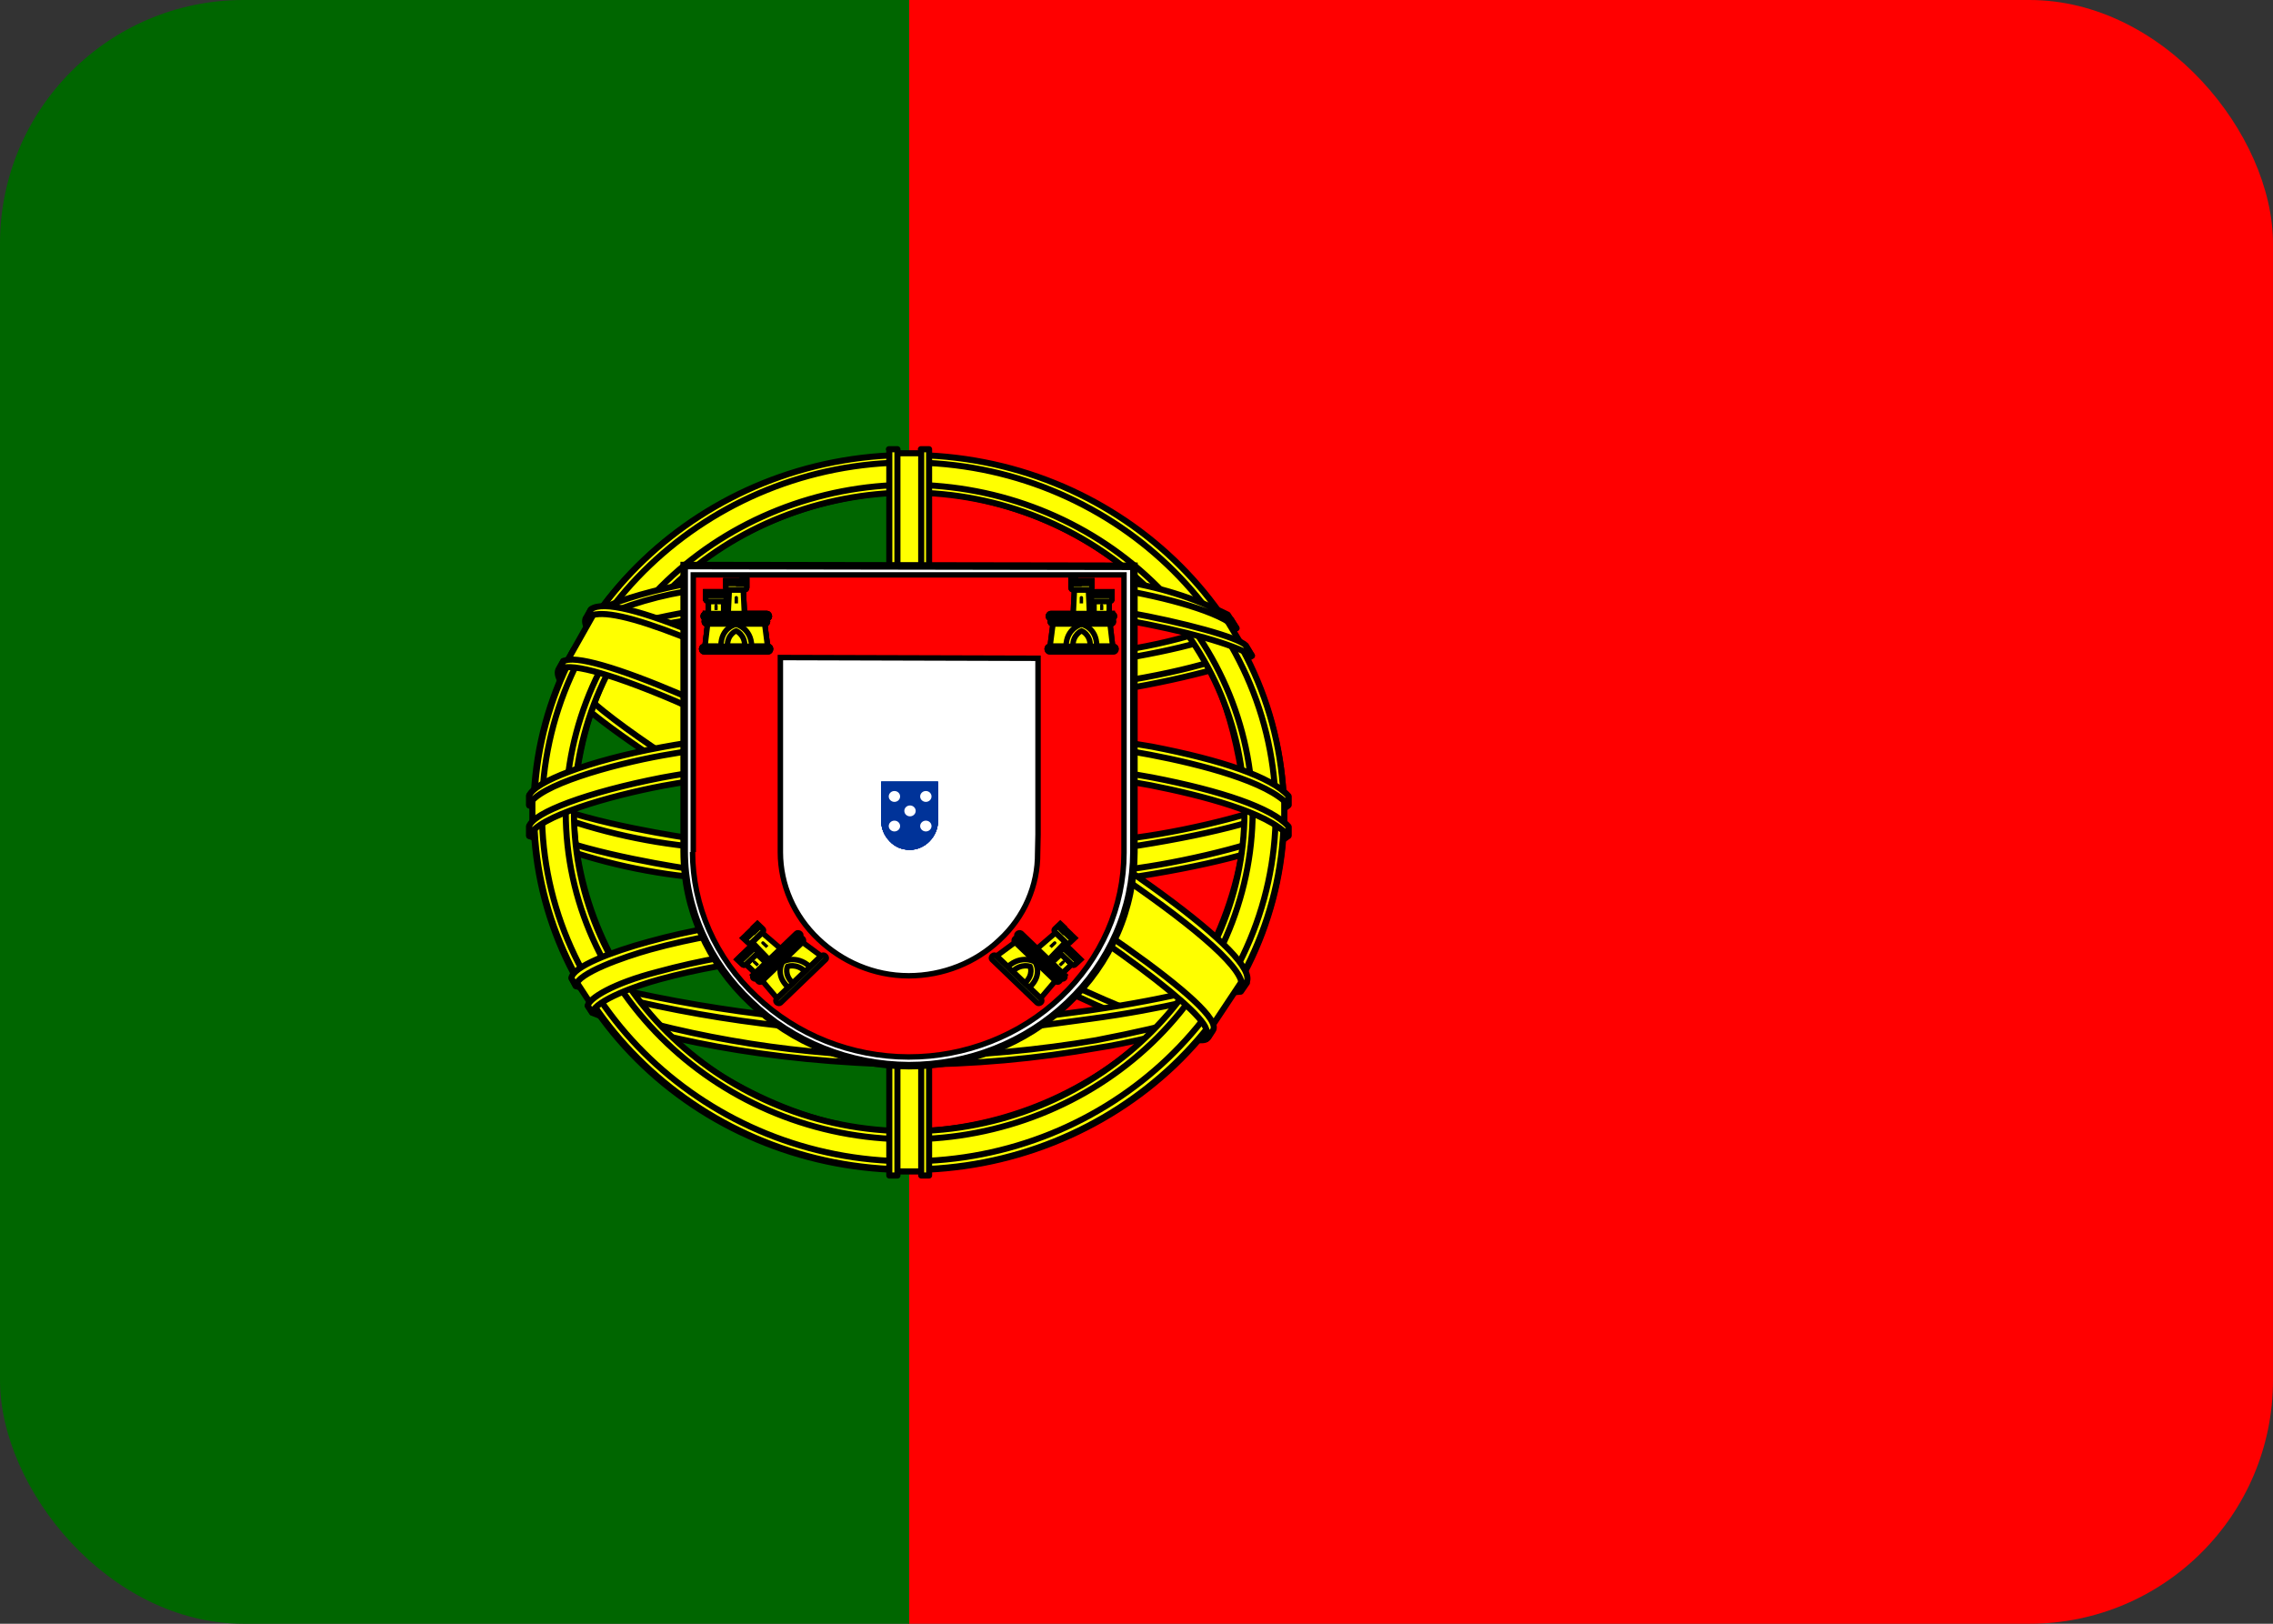 <svg width="28" height="20" viewBox="0 0 28 20" fill="none" xmlns="http://www.w3.org/2000/svg">
<rect x="0" y="0" width="28" height="20" fill="#333333" stroke="none"/>
<g clip-path="url(#clip0_22_875)">
<path d="M11.2 0H28V20H11.2V0Z" fill="#FF0000"/>
<path d="M0 0H11.2V20H0V0Z" fill="#006600"/>
<path fill-rule="evenodd" clip-rule="evenodd" d="M14.853 12.758C13.44 12.717 6.978 8.875 6.934 8.259L7.288 7.696C7.932 8.584 14.538 12.321 15.19 12.188L14.853 12.758Z" fill="#FFFF00" stroke="black" stroke-width="0.075" stroke-linecap="round" stroke-linejoin="round"/>
<path fill-rule="evenodd" clip-rule="evenodd" d="M7.214 7.617C7.087 7.942 8.903 9.009 11.082 10.275C13.265 11.538 15.146 12.317 15.281 12.209L15.347 12.092C15.321 12.133 15.26 12.146 15.159 12.117C14.568 11.954 13.033 11.284 11.13 10.184C9.222 9.084 7.568 8.071 7.31 7.642C7.29 7.602 7.281 7.557 7.284 7.513H7.275L7.223 7.604L7.214 7.617ZM14.883 12.775C14.861 12.817 14.813 12.817 14.73 12.809C14.205 12.754 12.604 12.013 10.71 10.934C8.505 9.675 6.685 8.534 6.886 8.234L6.938 8.142L6.947 8.146C6.772 8.654 10.539 10.704 10.762 10.838C12.941 12.121 14.778 12.875 14.94 12.679L14.883 12.775Z" fill="#FFFF00" stroke="black" stroke-width="0.075" stroke-linecap="round" stroke-linejoin="round"/>
<path fill-rule="evenodd" clip-rule="evenodd" d="M11.209 8.633C12.617 8.621 14.359 8.45 15.365 8.067L15.146 7.733C14.556 8.046 12.806 8.254 11.195 8.283C9.297 8.267 7.954 8.096 7.28 7.667L7.079 8.025C8.312 8.525 9.581 8.629 11.209 8.633Z" fill="#FFFF00" stroke="black" stroke-width="0.075" stroke-linecap="round" stroke-linejoin="round"/>
<path fill-rule="evenodd" clip-rule="evenodd" d="M15.422 8.075C15.387 8.129 14.731 8.342 13.768 8.5C12.92 8.623 12.063 8.683 11.204 8.679C10.382 8.682 9.561 8.632 8.746 8.529C7.735 8.379 7.214 8.171 7.018 8.096L7.066 8.004C7.621 8.213 8.146 8.338 8.759 8.429C9.568 8.533 10.384 8.585 11.2 8.584C12.054 8.584 12.906 8.525 13.751 8.404C14.735 8.25 15.273 8.054 15.352 7.967L15.422 8.079V8.075ZM15.229 7.738C15.124 7.821 14.591 8 13.654 8.142C12.846 8.253 12.03 8.309 11.213 8.309C10.251 8.309 9.459 8.242 8.859 8.159C7.906 8.042 7.398 7.825 7.214 7.767L7.271 7.675C7.416 7.746 7.901 7.934 8.868 8.063C9.645 8.162 10.429 8.209 11.213 8.204C12.024 8.205 12.834 8.149 13.637 8.038C14.578 7.913 15.085 7.688 15.164 7.629L15.229 7.738ZM6.576 10.25C7.442 10.696 9.371 10.917 11.196 10.934C12.858 10.938 15.019 10.692 15.829 10.284L15.807 9.838C15.553 10.213 13.234 10.575 11.178 10.563C9.122 10.546 7.21 10.246 6.571 9.854V10.25" fill="#FFFF00"/>
<path d="M6.576 10.25C7.442 10.696 9.371 10.917 11.196 10.934C12.858 10.938 15.019 10.692 15.829 10.284L15.807 9.838C15.553 10.213 13.234 10.575 11.178 10.563C9.122 10.546 7.21 10.246 6.571 9.854V10.25M15.422 8.075C15.387 8.129 14.731 8.342 13.768 8.5C12.92 8.623 12.063 8.683 11.204 8.679C10.382 8.682 9.561 8.632 8.746 8.529C7.735 8.379 7.214 8.171 7.018 8.096L7.066 8.004C7.621 8.213 8.146 8.338 8.759 8.429C9.568 8.533 10.384 8.585 11.2 8.584C12.054 8.584 12.906 8.525 13.751 8.404C14.735 8.25 15.273 8.054 15.352 7.967L15.422 8.079V8.075ZM15.229 7.738C15.124 7.821 14.591 8 13.654 8.142C12.846 8.253 12.03 8.309 11.213 8.309C10.251 8.309 9.459 8.242 8.859 8.159C7.906 8.042 7.398 7.825 7.214 7.767L7.271 7.675C7.416 7.746 7.901 7.934 8.868 8.063C9.645 8.162 10.429 8.209 11.213 8.204C12.024 8.205 12.834 8.149 13.637 8.038C14.578 7.913 15.085 7.688 15.164 7.629L15.229 7.738Z" stroke="black" stroke-width="0.075" stroke-linecap="round" stroke-linejoin="round"/>
<path fill-rule="evenodd" clip-rule="evenodd" d="M15.872 10.188V10.292C15.75 10.433 14.989 10.642 14.035 10.792C13.087 10.921 12.131 10.983 11.174 10.975C10.266 10.982 9.359 10.922 8.461 10.796C7.791 10.722 7.136 10.554 6.519 10.296V10.175C6.943 10.442 8.089 10.642 8.474 10.7C9.165 10.8 10.054 10.875 11.174 10.875C12.35 10.875 13.291 10.796 14.017 10.692C14.704 10.596 15.68 10.35 15.872 10.188ZM15.872 9.813V9.917C15.75 10.054 14.989 10.263 14.035 10.413C13.087 10.544 12.131 10.606 11.174 10.6C10.266 10.605 9.359 10.545 8.461 10.421C7.791 10.347 7.136 10.179 6.519 9.921V9.796C6.943 10.067 8.094 10.263 8.474 10.321C9.368 10.446 10.27 10.505 11.174 10.5C12.35 10.5 13.295 10.417 14.017 10.313C14.704 10.221 15.68 9.975 15.872 9.813ZM11.191 12.679C9.196 12.671 7.485 12.163 7.122 12.079L7.385 12.471C8.612 12.885 9.907 13.087 11.209 13.067C12.727 13.025 14.052 12.913 14.984 12.479L15.255 12.071C14.621 12.358 12.455 12.679 11.187 12.679" fill="#FFFF00"/>
<path d="M11.191 12.679C9.196 12.671 7.485 12.163 7.122 12.079L7.385 12.471C8.612 12.885 9.907 13.087 11.209 13.067C12.727 13.025 14.052 12.913 14.984 12.479L15.255 12.071C14.621 12.358 12.455 12.679 11.187 12.679M15.872 10.188V10.292C15.75 10.433 14.989 10.642 14.035 10.792C13.087 10.921 12.131 10.983 11.174 10.975C10.266 10.982 9.359 10.922 8.461 10.796C7.791 10.722 7.136 10.554 6.519 10.296V10.175C6.943 10.442 8.089 10.642 8.474 10.7C9.165 10.8 10.054 10.875 11.174 10.875C12.35 10.875 13.291 10.796 14.017 10.692C14.704 10.596 15.68 10.35 15.872 10.188ZM15.872 9.813V9.917C15.75 10.054 14.989 10.263 14.035 10.413C13.087 10.544 12.131 10.606 11.174 10.6C10.266 10.605 9.359 10.545 8.461 10.421C7.791 10.347 7.136 10.179 6.519 9.921V9.796C6.943 10.067 8.094 10.263 8.474 10.321C9.368 10.446 10.27 10.505 11.174 10.5C12.35 10.5 13.295 10.417 14.017 10.313C14.704 10.221 15.68 9.975 15.872 9.813Z" stroke="black" stroke-width="0.075" stroke-linecap="round" stroke-linejoin="round"/>
<path fill-rule="evenodd" clip-rule="evenodd" d="M15.089 12.388C15.049 12.444 15.008 12.499 14.967 12.554C14.529 12.704 13.829 12.863 13.54 12.904C12.765 13.042 11.979 13.112 11.191 13.113C9.423 13.088 7.975 12.758 7.297 12.475L7.24 12.388L7.249 12.371L7.341 12.409C8.586 12.801 9.888 13.005 11.2 13.013C12.022 13.013 12.84 12.925 13.501 12.813C14.516 12.617 14.927 12.471 15.054 12.404L15.085 12.388H15.089ZM15.321 12.021C15.292 12.07 15.263 12.118 15.233 12.167C14.997 12.25 14.358 12.425 13.427 12.55C12.814 12.629 12.434 12.709 11.213 12.729C9.817 12.716 8.431 12.52 7.092 12.146L7.043 12.042C8.404 12.4 9.806 12.596 11.217 12.625C12.333 12.604 12.81 12.525 13.418 12.446C14.503 12.288 15.05 12.113 15.212 12.067C15.212 12.064 15.212 12.061 15.212 12.059L15.325 12.017L15.321 12.021Z" fill="#FFFF00" stroke="black" stroke-width="0.075" stroke-linecap="round" stroke-linejoin="round"/>
<path fill-rule="evenodd" clip-rule="evenodd" d="M15.348 9.9C15.352 11.15 14.678 12.275 14.14 12.767C13.345 13.505 12.284 13.925 11.174 13.942C9.848 13.963 8.601 13.142 8.264 12.779C7.511 12.018 7.082 11.017 7.061 9.971C7.14 8.604 7.704 7.654 8.518 7C9.309 6.38 10.303 6.045 11.327 6.054C11.925 6.082 12.51 6.228 13.044 6.483C13.579 6.739 14.052 7.098 14.433 7.537C14.98 8.171 15.221 8.858 15.348 9.9ZM11.182 5.625C12.406 5.625 13.581 6.086 14.449 6.907C15.318 7.728 15.811 8.843 15.82 10.008C15.82 10.587 15.7 11.159 15.468 11.694C15.236 12.228 14.895 12.714 14.466 13.123C14.036 13.531 13.526 13.856 12.965 14.077C12.404 14.299 11.803 14.412 11.196 14.412C10.588 14.412 9.987 14.299 9.426 14.077C8.865 13.856 8.355 13.531 7.926 13.123C7.496 12.714 7.156 12.228 6.923 11.694C6.691 11.159 6.571 10.587 6.571 10.008C6.567 7.592 8.641 5.625 11.182 5.625Z" fill="#FFFF00" stroke="black" stroke-width="0.075" stroke-linecap="round" stroke-linejoin="round"/>
<path fill-rule="evenodd" clip-rule="evenodd" d="M11.195 5.604C13.742 5.604 15.815 7.579 15.815 10.004C15.815 12.429 13.742 14.404 11.2 14.404C8.658 14.404 6.58 12.429 6.58 10.004C6.58 7.579 8.653 5.604 11.2 5.604H11.195ZM6.676 10C6.676 12.367 8.719 14.304 11.195 14.304C13.671 14.304 15.715 12.367 15.715 10C15.715 7.633 13.671 5.696 11.195 5.696C8.719 5.696 6.676 7.633 6.676 10Z" fill="#FFFF00" stroke="black" stroke-width="0.075" stroke-linecap="round" stroke-linejoin="round"/>
<path fill-rule="evenodd" clip-rule="evenodd" d="M11.2 5.971C12.321 5.974 13.395 6.4 14.188 7.155C14.98 7.91 15.427 8.933 15.431 10C15.427 11.068 14.98 12.091 14.188 12.847C13.395 13.603 12.321 14.029 11.2 14.033C8.881 14.033 6.969 12.217 6.969 10C6.974 8.933 7.421 7.911 8.213 7.156C9.006 6.401 10.079 5.975 11.2 5.971ZM7.07 10C7.07 12.167 8.934 13.933 11.2 13.933C13.466 13.933 15.33 12.163 15.33 10C15.33 7.833 13.466 6.067 11.2 6.067C10.106 6.071 9.058 6.487 8.285 7.224C7.511 7.96 7.074 8.958 7.07 10Z" fill="#FFFF00" stroke="black" stroke-width="0.075" stroke-linecap="round" stroke-linejoin="round"/>
<path fill-rule="evenodd" clip-rule="evenodd" d="M11.388 5.583H10.99V14.429H11.383L11.388 5.583Z" fill="#FFFF00" stroke="black" stroke-width="0.075" stroke-linecap="round" stroke-linejoin="round"/>
<path fill-rule="evenodd" clip-rule="evenodd" d="M11.344 5.533H11.445V14.479H11.348V5.533H11.344ZM10.95 5.533H11.055V14.479H10.955V5.533H10.95Z" fill="#FFFF00" stroke="black" stroke-width="0.075" stroke-linecap="round" stroke-linejoin="round"/>
<path fill-rule="evenodd" clip-rule="evenodd" d="M15.82 10.175V9.85L15.54 9.6L13.952 9.2L11.668 8.979L8.912 9.113L6.952 9.554L6.558 9.833V10.163L7.56 9.733L9.94 9.379H12.228L13.908 9.554L15.072 9.821L15.82 10.175Z" fill="#FFFF00" stroke="black" stroke-width="0.075" stroke-linecap="round" stroke-linejoin="round"/>
<path fill-rule="evenodd" clip-rule="evenodd" d="M11.2 9.325C12.289 9.325 13.344 9.421 14.188 9.575C15.054 9.742 15.662 9.95 15.872 10.179V10.296C15.619 10.004 14.8 9.796 14.166 9.671C13.335 9.521 12.285 9.421 11.195 9.421C10.054 9.421 8.986 9.529 8.164 9.679C7.507 9.804 6.628 10.054 6.519 10.296V10.175C6.575 10.008 7.232 9.758 8.15 9.579C8.977 9.425 10.045 9.325 11.195 9.325H11.2ZM11.2 8.946C12.202 8.944 13.202 9.028 14.188 9.196C15.054 9.363 15.662 9.571 15.872 9.804V9.917C15.619 9.629 14.8 9.417 14.166 9.296C13.335 9.142 12.285 9.046 11.195 9.046C10.18 9.043 9.167 9.129 8.168 9.304C7.534 9.417 6.619 9.675 6.519 9.917V9.8C6.58 9.633 7.245 9.371 8.15 9.204C8.982 9.05 10.045 8.946 11.2 8.946ZM11.174 7.021C12.893 7.013 14.394 7.25 15.08 7.583L15.33 8C14.735 7.692 13.116 7.375 11.178 7.417C9.599 7.429 7.91 7.583 7.065 8.017L7.363 7.542C8.059 7.196 9.695 7.021 11.174 7.021Z" fill="#FFFF00" stroke="black" stroke-width="0.075" stroke-linecap="round" stroke-linejoin="round"/>
<path fill-rule="evenodd" clip-rule="evenodd" d="M11.2 7.363C12.097 7.348 12.995 7.408 13.882 7.542C14.582 7.667 15.251 7.85 15.347 7.95L15.421 8.075C15.19 7.934 14.608 7.771 13.864 7.638C13.12 7.504 12.171 7.459 11.195 7.463C10.088 7.459 9.227 7.513 8.492 7.638C7.985 7.705 7.493 7.85 7.035 8.067L7.109 7.938C7.372 7.813 7.778 7.659 8.47 7.538C9.235 7.404 10.106 7.367 11.2 7.363ZM11.2 6.988C12.136 6.979 13.063 7.029 13.785 7.154C14.253 7.221 14.706 7.361 15.124 7.571L15.233 7.738C15.05 7.542 14.358 7.354 13.742 7.254C13.024 7.134 12.136 7.088 11.2 7.079C10.328 7.072 9.457 7.133 8.597 7.263C8.146 7.322 7.709 7.45 7.302 7.642L7.398 7.504C7.652 7.379 8.063 7.263 8.579 7.167C9.446 7.036 10.322 6.974 11.2 6.984V6.988ZM13.492 11.834C12.734 11.709 11.965 11.653 11.195 11.667C8.33 11.7 7.407 12.229 7.293 12.388L7.074 12.054C7.809 11.554 9.367 11.271 11.213 11.296C12.171 11.313 12.998 11.375 13.689 11.504L13.492 11.838" fill="#FFFF00"/>
<path d="M13.492 11.834C12.734 11.709 11.965 11.653 11.195 11.667C8.33 11.7 7.407 12.229 7.293 12.388L7.074 12.054C7.809 11.554 9.367 11.271 11.213 11.296C12.171 11.313 12.998 11.375 13.689 11.504L13.492 11.838M11.2 7.363C12.097 7.348 12.995 7.408 13.882 7.542C14.582 7.667 15.251 7.85 15.347 7.95L15.421 8.075C15.19 7.934 14.608 7.771 13.864 7.638C13.12 7.504 12.171 7.459 11.195 7.463C10.088 7.459 9.227 7.513 8.492 7.638C7.985 7.705 7.493 7.85 7.035 8.067L7.109 7.938C7.372 7.813 7.778 7.659 8.47 7.538C9.235 7.404 10.106 7.367 11.2 7.363ZM11.2 6.988C12.136 6.979 13.063 7.029 13.785 7.154C14.253 7.221 14.706 7.361 15.124 7.571L15.233 7.738C15.05 7.542 14.358 7.354 13.742 7.254C13.024 7.134 12.136 7.088 11.2 7.079C10.328 7.072 9.457 7.133 8.597 7.263C8.146 7.322 7.709 7.45 7.302 7.642L7.398 7.504C7.652 7.379 8.063 7.263 8.579 7.167C9.446 7.036 10.322 6.974 11.2 6.984V6.988Z" stroke="black" stroke-width="0.075" stroke-linecap="round" stroke-linejoin="round"/>
<path fill-rule="evenodd" clip-rule="evenodd" d="M11.182 11.621C11.978 11.633 12.757 11.663 13.514 11.796L13.462 11.888C12.762 11.763 12.009 11.721 11.187 11.721C10.123 11.713 9.056 11.808 8.124 12.063C7.831 12.142 7.345 12.321 7.293 12.471L7.24 12.388C7.258 12.296 7.547 12.113 8.098 11.971C9.165 11.679 10.163 11.625 11.182 11.621ZM11.217 11.238C12.058 11.237 12.896 11.306 13.724 11.446L13.667 11.542C12.859 11.4 12.039 11.332 11.217 11.338C10.158 11.338 9.034 11.413 8.01 11.696C7.682 11.788 7.109 11.988 7.092 12.142L7.039 12.05C7.048 11.908 7.542 11.721 7.988 11.6C9.017 11.313 10.145 11.242 11.217 11.238Z" fill="#FFFF00" stroke="black" stroke-width="0.075" stroke-linecap="round" stroke-linejoin="round"/>
<path fill-rule="evenodd" clip-rule="evenodd" d="M15.286 12.104L14.945 12.617L13.952 11.779L11.388 10.133L8.492 8.621L6.991 8.134L7.311 7.567L7.42 7.513L8.352 7.734L11.432 9.246L13.208 10.313L14.7 11.334L15.308 12L15.286 12.104Z" fill="#FFFF00" stroke="black" stroke-width="0.075" stroke-linecap="round" stroke-linejoin="round"/>
<path fill-rule="evenodd" clip-rule="evenodd" d="M6.939 8.146C7.201 7.979 9.135 8.796 11.165 9.963C13.182 11.129 15.116 12.446 14.941 12.692L14.884 12.779L14.857 12.8C14.862 12.796 14.893 12.759 14.857 12.671C14.77 12.4 13.396 11.359 11.126 10.05C8.907 8.796 7.061 8.038 6.882 8.254L6.939 8.146ZM15.356 12.1C15.523 11.784 13.729 10.496 11.502 9.242C9.227 8.013 7.582 7.288 7.28 7.504L7.219 7.625C7.219 7.629 7.219 7.617 7.236 7.604C7.289 7.563 7.381 7.563 7.42 7.563C7.936 7.571 9.411 8.217 11.48 9.346C12.39 9.846 15.312 11.638 15.299 12.138C15.299 12.179 15.304 12.188 15.286 12.213L15.361 12.104L15.356 12.1Z" fill="#FFFF00" stroke="black" stroke-width="0.075" stroke-linecap="round" stroke-linejoin="round"/>
<path d="M8.428 10.49C8.429 10.835 8.501 11.177 8.642 11.495C8.782 11.813 8.987 12.101 9.245 12.344C9.5 12.59 9.803 12.786 10.138 12.92C10.473 13.055 10.832 13.124 11.196 13.126C11.931 13.126 12.636 12.848 13.156 12.352C13.413 12.109 13.617 11.82 13.756 11.501C13.896 11.182 13.967 10.84 13.968 10.495V6.975L8.428 6.966V10.49Z" fill="white" stroke="black" stroke-width="0.093"/>
<path d="M8.531 10.495C8.532 10.826 8.602 11.153 8.736 11.458C8.871 11.763 9.067 12.04 9.315 12.272C9.812 12.748 10.486 13.017 11.191 13.019C11.894 13.02 12.569 12.754 13.067 12.281C13.313 12.049 13.509 11.772 13.643 11.467C13.777 11.162 13.846 10.834 13.846 10.504V7.081H8.54V10.495M12.787 8.108V10.281L12.782 10.508C12.784 10.707 12.743 10.903 12.663 11.087C12.583 11.27 12.465 11.436 12.315 11.575C12.019 11.858 11.616 12.018 11.195 12.019C10.757 12.019 10.369 11.841 10.08 11.566C9.782 11.283 9.614 10.899 9.613 10.499V8.099L12.787 8.108Z" fill="#FF0000"/>
<path d="M8.531 10.495C8.532 10.826 8.602 11.153 8.736 11.458C8.871 11.763 9.067 12.04 9.315 12.272C9.812 12.748 10.486 13.017 11.191 13.019C11.894 13.02 12.569 12.754 13.067 12.281C13.313 12.049 13.509 11.772 13.643 11.467C13.777 11.162 13.846 10.834 13.846 10.504V7.081H8.54V10.495M12.787 8.108V10.281L12.782 10.508C12.784 10.707 12.743 10.903 12.663 11.087C12.583 11.27 12.465 11.436 12.315 11.575C12.019 11.858 11.616 12.018 11.195 12.019C10.757 12.019 10.369 11.841 10.08 11.566C9.782 11.283 9.614 10.899 9.613 10.499V8.099L12.787 8.108Z" stroke="black" stroke-width="0.067"/>
<path d="M8.876 7.975C8.881 7.73 9.063 7.672 9.063 7.672C9.068 7.672 9.264 7.735 9.264 7.979H8.876" fill="#FFFF00"/>
<path d="M8.718 7.677L8.685 7.957H8.881C8.881 7.726 9.068 7.69 9.068 7.69C9.072 7.69 9.254 7.739 9.259 7.957H9.455L9.418 7.672H8.718V7.677ZM8.671 7.961H9.464C9.478 7.961 9.492 7.975 9.492 7.992C9.492 8.015 9.478 8.028 9.464 8.028H8.671C8.657 8.028 8.643 8.015 8.643 7.992C8.643 7.975 8.657 7.961 8.676 7.961H8.671Z" fill="#FFFF00" stroke="black" stroke-width="0.067"/>
<path d="M8.96 7.957C8.96 7.81 9.068 7.77 9.068 7.77C9.068 7.77 9.175 7.815 9.175 7.957H8.96ZM8.69 7.557H9.45C9.464 7.557 9.478 7.575 9.478 7.592C9.478 7.606 9.464 7.619 9.45 7.619H8.69C8.676 7.619 8.662 7.606 8.662 7.588C8.662 7.575 8.676 7.561 8.69 7.561V7.557ZM8.708 7.624H9.427C9.441 7.624 9.455 7.637 9.455 7.655C9.455 7.672 9.441 7.686 9.427 7.686H8.704C8.685 7.686 8.676 7.672 8.676 7.655C8.676 7.637 8.685 7.624 8.704 7.624H8.708ZM8.942 7.152H8.998V7.188H9.04V7.152H9.1V7.192H9.142V7.148H9.198V7.237C9.198 7.255 9.189 7.263 9.175 7.263H8.97C8.956 7.263 8.942 7.255 8.942 7.241V7.152ZM9.156 7.272L9.17 7.557H8.97L8.984 7.268H9.156" fill="#FFFF00"/>
<path d="M9.156 7.272L9.17 7.557H8.97L8.984 7.268H9.156M8.96 7.957C8.96 7.81 9.068 7.77 9.068 7.77C9.068 7.77 9.175 7.815 9.175 7.957H8.96ZM8.69 7.557H9.45C9.464 7.557 9.478 7.575 9.478 7.592C9.478 7.606 9.464 7.619 9.45 7.619H8.69C8.676 7.619 8.662 7.606 8.662 7.588C8.662 7.575 8.676 7.561 8.69 7.561V7.557ZM8.708 7.624H9.427C9.441 7.624 9.455 7.637 9.455 7.655C9.455 7.672 9.441 7.686 9.427 7.686H8.704C8.685 7.686 8.676 7.672 8.676 7.655C8.676 7.637 8.685 7.624 8.704 7.624H8.708ZM8.942 7.152H8.998V7.188H9.04V7.152H9.1V7.192H9.142V7.148H9.198V7.237C9.198 7.255 9.189 7.263 9.175 7.263H8.97C8.956 7.263 8.942 7.255 8.942 7.241V7.152Z" stroke="black" stroke-width="0.067"/>
<path d="M8.914 7.406V7.557H8.727V7.406H8.914Z" fill="#FFFF00" stroke="black" stroke-width="0.067"/>
<path d="M8.914 7.406V7.557H8.727V7.406H8.914Z" fill="#FFFF00" stroke="black" stroke-width="0.067"/>
<path d="M8.694 7.29H8.75V7.335H8.792V7.29H8.848V7.335H8.89V7.29H8.946V7.379C8.946 7.397 8.937 7.406 8.923 7.406H8.722C8.715 7.406 8.708 7.403 8.703 7.398C8.697 7.393 8.694 7.386 8.694 7.379V7.29Z" fill="#FFFF00" stroke="black" stroke-width="0.067"/>
<path d="M8.694 7.29H8.75V7.335H8.792V7.29H8.848V7.335H8.89V7.29H8.946V7.379C8.946 7.397 8.937 7.406 8.923 7.406H8.722C8.715 7.406 8.708 7.403 8.703 7.398C8.697 7.393 8.694 7.386 8.694 7.379V7.29Z" fill="#FFFF00" stroke="black" stroke-width="0.067"/>
<path d="M9.049 7.361C9.049 7.335 9.091 7.335 9.091 7.361V7.432H9.049V7.361Z" fill="black"/>
<path d="M8.802 7.459C8.802 7.432 8.839 7.432 8.839 7.459V7.512H8.802V7.459Z" fill="black"/>
<path d="M8.802 7.459C8.802 7.432 8.839 7.432 8.839 7.459V7.512H8.802V7.459Z" fill="black"/>
<path d="M8.876 7.975C8.881 7.73 9.063 7.672 9.063 7.672C9.068 7.672 9.264 7.735 9.264 7.979H8.876" fill="#FFFF00"/>
<path d="M8.718 7.677L8.685 7.957H8.881C8.881 7.726 9.068 7.69 9.068 7.69C9.072 7.69 9.254 7.739 9.259 7.957H9.455L9.418 7.672H8.718V7.677ZM8.671 7.961H9.464C9.478 7.961 9.492 7.975 9.492 7.992C9.492 8.015 9.478 8.028 9.464 8.028H8.671C8.657 8.028 8.643 8.015 8.643 7.992C8.643 7.975 8.657 7.961 8.676 7.961H8.671Z" fill="#FFFF00" stroke="black" stroke-width="0.067"/>
<path d="M8.96 7.957C8.96 7.81 9.068 7.77 9.068 7.77C9.068 7.77 9.175 7.815 9.175 7.957H8.96ZM8.69 7.557H9.45C9.464 7.557 9.478 7.575 9.478 7.592C9.478 7.606 9.464 7.619 9.45 7.619H8.69C8.676 7.619 8.662 7.606 8.662 7.588C8.662 7.575 8.676 7.561 8.69 7.561V7.557ZM8.708 7.624H9.427C9.441 7.624 9.455 7.637 9.455 7.655C9.455 7.672 9.441 7.686 9.427 7.686H8.704C8.685 7.686 8.676 7.672 8.676 7.655C8.676 7.637 8.685 7.624 8.704 7.624H8.708ZM8.942 7.152H8.998V7.188H9.04V7.152H9.1V7.192H9.142V7.148H9.198V7.237C9.198 7.255 9.189 7.263 9.175 7.263H8.97C8.956 7.263 8.942 7.255 8.942 7.241V7.152ZM9.156 7.272L9.17 7.557H8.97L8.984 7.268H9.156" fill="#FFFF00"/>
<path d="M9.156 7.272L9.17 7.557H8.97L8.984 7.268H9.156M8.96 7.957C8.96 7.81 9.068 7.77 9.068 7.77C9.068 7.77 9.175 7.815 9.175 7.957H8.96ZM8.69 7.557H9.45C9.464 7.557 9.478 7.575 9.478 7.592C9.478 7.606 9.464 7.619 9.45 7.619H8.69C8.676 7.619 8.662 7.606 8.662 7.588C8.662 7.575 8.676 7.561 8.69 7.561V7.557ZM8.708 7.624H9.427C9.441 7.624 9.455 7.637 9.455 7.655C9.455 7.672 9.441 7.686 9.427 7.686H8.704C8.685 7.686 8.676 7.672 8.676 7.655C8.676 7.637 8.685 7.624 8.704 7.624H8.708ZM8.942 7.152H8.998V7.188H9.04V7.152H9.1V7.192H9.142V7.148H9.198V7.237C9.198 7.255 9.189 7.263 9.175 7.263H8.97C8.956 7.263 8.942 7.255 8.942 7.241V7.152Z" stroke="black" stroke-width="0.067"/>
<path d="M8.914 7.406V7.557H8.727V7.406H8.914Z" fill="#FFFF00" stroke="black" stroke-width="0.067"/>
<path d="M8.914 7.406V7.557H8.727V7.406H8.914Z" fill="#FFFF00" stroke="black" stroke-width="0.067"/>
<path d="M8.694 7.29H8.75V7.335H8.792V7.29H8.848V7.335H8.89V7.29H8.946V7.379C8.946 7.397 8.937 7.406 8.923 7.406H8.722C8.715 7.406 8.708 7.403 8.703 7.398C8.697 7.393 8.694 7.386 8.694 7.379V7.29Z" fill="#FFFF00" stroke="black" stroke-width="0.067"/>
<path d="M8.694 7.29H8.75V7.335H8.792V7.29H8.848V7.335H8.89V7.29H8.946V7.379C8.946 7.397 8.937 7.406 8.923 7.406H8.722C8.715 7.406 8.708 7.403 8.703 7.398C8.697 7.393 8.694 7.386 8.694 7.379V7.29Z" fill="#FFFF00" stroke="black" stroke-width="0.067"/>
<path d="M9.049 7.361C9.049 7.335 9.091 7.335 9.091 7.361V7.432H9.049V7.361Z" fill="black"/>
<path d="M8.802 7.459C8.802 7.432 8.839 7.432 8.839 7.459V7.512H8.802V7.459Z" fill="black"/>
<path d="M8.802 7.459C8.802 7.432 8.839 7.432 8.839 7.459V7.512H8.802V7.459Z" fill="black"/>
<path d="M9.719 12.177C9.54 12.002 9.625 11.838 9.625 11.838C9.628 11.835 9.813 11.746 9.995 11.919L9.722 12.18" fill="#FFFF00"/>
<path d="M9.385 12.075L9.571 12.294L9.709 12.162C9.537 11.999 9.642 11.848 9.642 11.848C9.645 11.844 9.81 11.756 9.975 11.906L10.113 11.774L9.875 11.598L9.382 12.072L9.385 12.075ZM9.564 12.307L10.123 11.771C10.133 11.761 10.153 11.761 10.166 11.774C10.182 11.789 10.183 11.808 10.173 11.817L9.614 12.354C9.604 12.363 9.584 12.363 9.567 12.348C9.554 12.335 9.554 12.316 9.567 12.303L9.564 12.307Z" fill="#FFFF00" stroke="black" stroke-width="0.067"/>
<path d="M9.765 12.108C9.655 12.004 9.701 11.904 9.701 11.904C9.701 11.904 9.81 11.863 9.916 11.963L9.765 12.108ZM9.276 12.009L9.812 11.495C9.822 11.485 9.845 11.488 9.858 11.501C9.868 11.51 9.868 11.529 9.858 11.539L9.322 12.053C9.312 12.062 9.293 12.062 9.279 12.05C9.27 12.04 9.269 12.021 9.279 12.012L9.276 12.009ZM9.339 12.043L9.845 11.557C9.855 11.548 9.875 11.548 9.888 11.56C9.901 11.573 9.902 11.592 9.892 11.601L9.382 12.09C9.369 12.103 9.352 12.1 9.339 12.087C9.326 12.075 9.322 12.059 9.336 12.046L9.339 12.043ZM9.152 11.554L9.192 11.516L9.218 11.541L9.248 11.512L9.221 11.487L9.264 11.446L9.294 11.475L9.324 11.446L9.29 11.415L9.33 11.377L9.396 11.44C9.409 11.452 9.409 11.465 9.4 11.474L9.255 11.613C9.245 11.622 9.228 11.626 9.219 11.616L9.152 11.554ZM9.393 11.493L9.615 11.684L9.473 11.82L9.268 11.607L9.39 11.49" fill="#FFFF00"/>
<path d="M9.393 11.493L9.615 11.684L9.473 11.82L9.268 11.607L9.39 11.49M9.765 12.108C9.655 12.004 9.701 11.904 9.701 11.904C9.701 11.904 9.81 11.863 9.916 11.963L9.765 12.108ZM9.276 12.009L9.812 11.495C9.822 11.485 9.845 11.488 9.858 11.501C9.868 11.51 9.868 11.529 9.858 11.539L9.322 12.053C9.312 12.062 9.293 12.062 9.279 12.05C9.27 12.04 9.269 12.021 9.279 12.012L9.276 12.009ZM9.339 12.043L9.845 11.557C9.855 11.548 9.875 11.548 9.888 11.56C9.901 11.573 9.902 11.592 9.892 11.601L9.382 12.09C9.369 12.103 9.352 12.1 9.339 12.087C9.326 12.075 9.322 12.059 9.336 12.046L9.339 12.043ZM9.152 11.554L9.192 11.516L9.218 11.541L9.248 11.512L9.221 11.487L9.264 11.446L9.294 11.475L9.324 11.446L9.29 11.415L9.33 11.377L9.396 11.44C9.409 11.452 9.409 11.465 9.4 11.474L9.255 11.613C9.245 11.622 9.228 11.626 9.219 11.616L9.152 11.554Z" stroke="black" stroke-width="0.067"/>
<path d="M9.321 11.751L9.434 11.857L9.303 11.984L9.19 11.877L9.321 11.751Z" fill="#FFFF00" stroke="black" stroke-width="0.067"/>
<path d="M9.321 11.751L9.434 11.857L9.303 11.984L9.19 11.877L9.321 11.751Z" fill="#FFFF00" stroke="black" stroke-width="0.067"/>
<path d="M9.081 11.818L9.12 11.78L9.153 11.811L9.183 11.783L9.15 11.752L9.189 11.714L9.222 11.745L9.252 11.717L9.219 11.685L9.258 11.648L9.324 11.71C9.338 11.723 9.338 11.735 9.328 11.745L9.186 11.88C9.181 11.885 9.174 11.888 9.167 11.888C9.159 11.888 9.152 11.886 9.147 11.88L9.081 11.818Z" fill="#FFFF00" stroke="black" stroke-width="0.067"/>
<path d="M9.081 11.818L9.12 11.78L9.153 11.811L9.183 11.783L9.15 11.752L9.189 11.714L9.222 11.745L9.252 11.717L9.219 11.685L9.258 11.648L9.324 11.71C9.338 11.723 9.338 11.735 9.328 11.745L9.186 11.88C9.181 11.885 9.174 11.888 9.167 11.888C9.159 11.888 9.152 11.886 9.147 11.88L9.081 11.818Z" fill="#FFFF00" stroke="black" stroke-width="0.067"/>
<path d="M9.384 11.628C9.364 11.61 9.393 11.581 9.413 11.6L9.466 11.65L9.437 11.678L9.384 11.628Z" fill="black"/>
<path d="M9.282 11.864C9.262 11.846 9.288 11.82 9.308 11.839L9.348 11.877L9.322 11.902L9.282 11.864Z" fill="black"/>
<path d="M9.282 11.864C9.262 11.846 9.288 11.82 9.308 11.839L9.348 11.877L9.322 11.902L9.282 11.864Z" fill="black"/>
<path d="M8.876 7.975C8.881 7.73 9.063 7.672 9.063 7.672C9.068 7.672 9.264 7.735 9.264 7.979H8.876" fill="#FFFF00"/>
<path d="M8.718 7.677L8.685 7.957H8.881C8.881 7.726 9.068 7.69 9.068 7.69C9.072 7.69 9.254 7.739 9.259 7.957H9.455L9.418 7.672H8.718V7.677ZM8.671 7.961H9.464C9.478 7.961 9.492 7.975 9.492 7.992C9.492 8.015 9.478 8.028 9.464 8.028H8.671C8.657 8.028 8.643 8.015 8.643 7.992C8.643 7.975 8.657 7.961 8.676 7.961H8.671Z" fill="#FFFF00" stroke="black" stroke-width="0.067"/>
<path d="M8.96 7.957C8.96 7.81 9.068 7.77 9.068 7.77C9.068 7.77 9.175 7.815 9.175 7.957H8.96ZM8.69 7.557H9.45C9.464 7.557 9.478 7.575 9.478 7.592C9.478 7.606 9.464 7.619 9.45 7.619H8.69C8.676 7.619 8.662 7.606 8.662 7.588C8.662 7.575 8.676 7.561 8.69 7.561V7.557ZM8.708 7.624H9.427C9.441 7.624 9.455 7.637 9.455 7.655C9.455 7.672 9.441 7.686 9.427 7.686H8.704C8.685 7.686 8.676 7.672 8.676 7.655C8.676 7.637 8.685 7.624 8.704 7.624H8.708ZM8.942 7.152H8.998V7.188H9.04V7.152H9.1V7.192H9.142V7.148H9.198V7.237C9.198 7.255 9.189 7.263 9.175 7.263H8.97C8.956 7.263 8.942 7.255 8.942 7.241V7.152ZM9.156 7.272L9.17 7.557H8.97L8.984 7.268H9.156" fill="#FFFF00"/>
<path d="M9.156 7.272L9.17 7.557H8.97L8.984 7.268H9.156M8.96 7.957C8.96 7.81 9.068 7.77 9.068 7.77C9.068 7.77 9.175 7.815 9.175 7.957H8.96ZM8.69 7.557H9.45C9.464 7.557 9.478 7.575 9.478 7.592C9.478 7.606 9.464 7.619 9.45 7.619H8.69C8.676 7.619 8.662 7.606 8.662 7.588C8.662 7.575 8.676 7.561 8.69 7.561V7.557ZM8.708 7.624H9.427C9.441 7.624 9.455 7.637 9.455 7.655C9.455 7.672 9.441 7.686 9.427 7.686H8.704C8.685 7.686 8.676 7.672 8.676 7.655C8.676 7.637 8.685 7.624 8.704 7.624H8.708ZM8.942 7.152H8.998V7.188H9.04V7.152H9.1V7.192H9.142V7.148H9.198V7.237C9.198 7.255 9.189 7.263 9.175 7.263H8.97C8.956 7.263 8.942 7.255 8.942 7.241V7.152Z" stroke="black" stroke-width="0.067"/>
<path d="M8.914 7.406V7.557H8.727V7.406H8.914Z" fill="#FFFF00" stroke="black" stroke-width="0.067"/>
<path d="M8.914 7.406V7.557H8.727V7.406H8.914Z" fill="#FFFF00" stroke="black" stroke-width="0.067"/>
<path d="M8.694 7.29H8.75V7.335H8.792V7.29H8.848V7.335H8.89V7.29H8.946V7.379C8.946 7.397 8.937 7.406 8.923 7.406H8.722C8.715 7.406 8.708 7.403 8.703 7.398C8.697 7.393 8.694 7.386 8.694 7.379V7.29Z" fill="#FFFF00" stroke="black" stroke-width="0.067"/>
<path d="M8.694 7.29H8.75V7.335H8.792V7.29H8.848V7.335H8.89V7.29H8.946V7.379C8.946 7.397 8.937 7.406 8.923 7.406H8.722C8.715 7.406 8.708 7.403 8.703 7.398C8.697 7.393 8.694 7.386 8.694 7.379V7.29Z" fill="#FFFF00" stroke="black" stroke-width="0.067"/>
<path d="M9.049 7.361C9.049 7.335 9.091 7.335 9.091 7.361V7.432H9.049V7.361Z" fill="black"/>
<path d="M8.802 7.459C8.802 7.432 8.839 7.432 8.839 7.459V7.512H8.802V7.459Z" fill="black"/>
<path d="M8.802 7.459C8.802 7.432 8.839 7.432 8.839 7.459V7.512H8.802V7.459Z" fill="black"/>
<path d="M13.515 7.975C13.51 7.73 13.328 7.672 13.328 7.672C13.323 7.672 13.127 7.735 13.127 7.979H13.515" fill="#FFFF00"/>
<path d="M13.673 7.677L13.706 7.957H13.51C13.51 7.726 13.323 7.69 13.323 7.69C13.319 7.69 13.137 7.739 13.132 7.957H12.936L12.973 7.672H13.673V7.677ZM13.72 7.961H12.927C12.913 7.961 12.899 7.975 12.899 7.992C12.899 8.015 12.913 8.028 12.927 8.028H13.72C13.734 8.028 13.748 8.015 13.748 7.992C13.748 7.975 13.734 7.961 13.715 7.961H13.72Z" fill="#FFFF00" stroke="black" stroke-width="0.067"/>
<path d="M13.431 7.957C13.431 7.81 13.323 7.77 13.323 7.77C13.323 7.77 13.216 7.815 13.216 7.957H13.431ZM13.701 7.557H12.941C12.927 7.557 12.913 7.575 12.913 7.592C12.913 7.606 12.927 7.619 12.941 7.619H13.701C13.716 7.619 13.729 7.606 13.729 7.588C13.729 7.575 13.716 7.561 13.701 7.561V7.557ZM13.683 7.624H12.964C12.95 7.624 12.936 7.637 12.936 7.655C12.936 7.672 12.95 7.686 12.964 7.686H13.688C13.706 7.686 13.716 7.672 13.716 7.655C13.716 7.637 13.706 7.624 13.688 7.624H13.683ZM13.45 7.152H13.393V7.188H13.351V7.152H13.291V7.192H13.249V7.148H13.193V7.237C13.193 7.255 13.202 7.263 13.216 7.263H13.421C13.435 7.263 13.45 7.255 13.45 7.241V7.152ZM13.235 7.272L13.221 7.557H13.421L13.408 7.268H13.235" fill="#FFFF00"/>
<path d="M13.235 7.272L13.221 7.557H13.421L13.408 7.268H13.235M13.431 7.957C13.431 7.81 13.323 7.77 13.323 7.77C13.323 7.77 13.216 7.815 13.216 7.957H13.431ZM13.701 7.557H12.941C12.927 7.557 12.913 7.575 12.913 7.592C12.913 7.606 12.927 7.619 12.941 7.619H13.701C13.716 7.619 13.729 7.606 13.729 7.588C13.729 7.575 13.716 7.561 13.701 7.561V7.557ZM13.683 7.624H12.964C12.95 7.624 12.936 7.637 12.936 7.655C12.936 7.672 12.95 7.686 12.964 7.686H13.688C13.706 7.686 13.716 7.672 13.716 7.655C13.716 7.637 13.706 7.624 13.688 7.624H13.683ZM13.45 7.152H13.393V7.188H13.351V7.152H13.291V7.192H13.249V7.148H13.193V7.237C13.193 7.255 13.202 7.263 13.216 7.263H13.421C13.435 7.263 13.45 7.255 13.45 7.241V7.152Z" stroke="black" stroke-width="0.067"/>
<path d="M13.477 7.406V7.557H13.664V7.406H13.477Z" fill="#FFFF00" stroke="black" stroke-width="0.067"/>
<path d="M13.477 7.406V7.557H13.664V7.406H13.477Z" fill="#FFFF00" stroke="black" stroke-width="0.067"/>
<path d="M13.697 7.29H13.641V7.335H13.599V7.29H13.543V7.335H13.501V7.29H13.445V7.379C13.445 7.397 13.454 7.406 13.468 7.406H13.669C13.676 7.406 13.683 7.403 13.689 7.398C13.694 7.393 13.697 7.386 13.697 7.379V7.29Z" fill="#FFFF00" stroke="black" stroke-width="0.067"/>
<path d="M13.697 7.29H13.641V7.335H13.599V7.29H13.543V7.335H13.501V7.29H13.445V7.379C13.445 7.397 13.454 7.406 13.468 7.406H13.669C13.676 7.406 13.683 7.403 13.689 7.398C13.694 7.393 13.697 7.386 13.697 7.379V7.29Z" fill="#FFFF00" stroke="black" stroke-width="0.067"/>
<path d="M13.342 7.361C13.342 7.335 13.3 7.335 13.3 7.361V7.432H13.342V7.361Z" fill="black"/>
<path d="M13.589 7.459C13.589 7.432 13.552 7.432 13.552 7.459V7.512H13.589V7.459Z" fill="black"/>
<path d="M13.589 7.459C13.589 7.432 13.552 7.432 13.552 7.459V7.512H13.589V7.459Z" fill="black"/>
<path d="M13.515 7.975C13.51 7.73 13.328 7.672 13.328 7.672C13.323 7.672 13.127 7.735 13.127 7.979H13.515" fill="#FFFF00"/>
<path d="M13.673 7.677L13.706 7.957H13.51C13.51 7.726 13.323 7.69 13.323 7.69C13.319 7.69 13.137 7.739 13.132 7.957H12.936L12.973 7.672H13.673V7.677ZM13.72 7.961H12.927C12.913 7.961 12.899 7.975 12.899 7.992C12.899 8.015 12.913 8.028 12.927 8.028H13.72C13.734 8.028 13.748 8.015 13.748 7.992C13.748 7.975 13.734 7.961 13.715 7.961H13.72Z" fill="#FFFF00" stroke="black" stroke-width="0.067"/>
<path d="M13.431 7.957C13.431 7.81 13.323 7.77 13.323 7.77C13.323 7.77 13.216 7.815 13.216 7.957H13.431ZM13.701 7.557H12.941C12.927 7.557 12.913 7.575 12.913 7.592C12.913 7.606 12.927 7.619 12.941 7.619H13.701C13.716 7.619 13.729 7.606 13.729 7.588C13.729 7.575 13.716 7.561 13.701 7.561V7.557ZM13.683 7.624H12.964C12.95 7.624 12.936 7.637 12.936 7.655C12.936 7.672 12.95 7.686 12.964 7.686H13.688C13.706 7.686 13.716 7.672 13.716 7.655C13.716 7.637 13.706 7.624 13.688 7.624H13.683ZM13.45 7.152H13.393V7.188H13.351V7.152H13.291V7.192H13.249V7.148H13.193V7.237C13.193 7.255 13.202 7.263 13.216 7.263H13.421C13.435 7.263 13.45 7.255 13.45 7.241V7.152ZM13.235 7.272L13.221 7.557H13.421L13.408 7.268H13.235" fill="#FFFF00"/>
<path d="M13.235 7.272L13.221 7.557H13.421L13.408 7.268H13.235M13.431 7.957C13.431 7.81 13.323 7.77 13.323 7.77C13.323 7.77 13.216 7.815 13.216 7.957H13.431ZM13.701 7.557H12.941C12.927 7.557 12.913 7.575 12.913 7.592C12.913 7.606 12.927 7.619 12.941 7.619H13.701C13.716 7.619 13.729 7.606 13.729 7.588C13.729 7.575 13.716 7.561 13.701 7.561V7.557ZM13.683 7.624H12.964C12.95 7.624 12.936 7.637 12.936 7.655C12.936 7.672 12.95 7.686 12.964 7.686H13.688C13.706 7.686 13.716 7.672 13.716 7.655C13.716 7.637 13.706 7.624 13.688 7.624H13.683ZM13.45 7.152H13.393V7.188H13.351V7.152H13.291V7.192H13.249V7.148H13.193V7.237C13.193 7.255 13.202 7.263 13.216 7.263H13.421C13.435 7.263 13.45 7.255 13.45 7.241V7.152Z" stroke="black" stroke-width="0.067"/>
<path d="M13.477 7.406V7.557H13.664V7.406H13.477Z" fill="#FFFF00" stroke="black" stroke-width="0.067"/>
<path d="M13.477 7.406V7.557H13.664V7.406H13.477Z" fill="#FFFF00" stroke="black" stroke-width="0.067"/>
<path d="M13.697 7.29H13.641V7.335H13.599V7.29H13.543V7.335H13.501V7.29H13.445V7.379C13.445 7.397 13.454 7.406 13.468 7.406H13.669C13.676 7.406 13.683 7.403 13.689 7.398C13.694 7.393 13.697 7.386 13.697 7.379V7.29Z" fill="#FFFF00" stroke="black" stroke-width="0.067"/>
<path d="M13.697 7.29H13.641V7.335H13.599V7.29H13.543V7.335H13.501V7.29H13.445V7.379C13.445 7.397 13.454 7.406 13.468 7.406H13.669C13.676 7.406 13.683 7.403 13.689 7.398C13.694 7.393 13.697 7.386 13.697 7.379V7.29Z" fill="#FFFF00" stroke="black" stroke-width="0.067"/>
<path d="M13.342 7.361C13.342 7.335 13.3 7.335 13.3 7.361V7.432H13.342V7.361Z" fill="black"/>
<path d="M13.589 7.459C13.589 7.432 13.552 7.432 13.552 7.459V7.512H13.589V7.459Z" fill="black"/>
<path d="M13.589 7.459C13.589 7.432 13.552 7.432 13.552 7.459V7.512H13.589V7.459Z" fill="black"/>
<path d="M12.672 12.177C12.851 12.002 12.766 11.838 12.766 11.838C12.763 11.835 12.578 11.746 12.396 11.919L12.669 12.18" fill="#FFFF00"/>
<path d="M13.006 12.075L12.82 12.294L12.682 12.162C12.855 11.999 12.749 11.848 12.749 11.848C12.746 11.844 12.582 11.756 12.416 11.906L12.278 11.774L12.516 11.598L13.009 12.072L13.006 12.075ZM12.827 12.307L12.268 11.771C12.258 11.761 12.238 11.761 12.225 11.774C12.209 11.789 12.209 11.808 12.218 11.817L12.777 12.354C12.787 12.363 12.807 12.363 12.824 12.348C12.837 12.335 12.837 12.316 12.824 12.303L12.827 12.307Z" fill="#FFFF00" stroke="black" stroke-width="0.067"/>
<path d="M12.626 12.108C12.736 12.004 12.69 11.904 12.69 11.904C12.69 11.904 12.581 11.863 12.475 11.963L12.626 12.108ZM13.115 12.009L12.579 11.495C12.569 11.485 12.546 11.488 12.533 11.501C12.523 11.51 12.523 11.529 12.533 11.539L13.069 12.053C13.079 12.062 13.098 12.062 13.112 12.05C13.122 12.04 13.122 12.021 13.112 12.012L13.115 12.009ZM13.052 12.043L12.546 11.557C12.536 11.548 12.516 11.548 12.503 11.56C12.49 11.573 12.49 11.592 12.499 11.601L13.009 12.09C13.022 12.103 13.039 12.1 13.052 12.087C13.065 12.075 13.069 12.059 13.056 12.046L13.052 12.043ZM13.239 11.554L13.199 11.516L13.173 11.541L13.143 11.512L13.17 11.487L13.127 11.446L13.097 11.475L13.068 11.446L13.101 11.415L13.061 11.377L12.995 11.44C12.982 11.452 12.982 11.465 12.992 11.474L13.136 11.613C13.146 11.622 13.163 11.626 13.173 11.616L13.239 11.554ZM12.998 11.493L12.776 11.684L12.918 11.82L13.123 11.607L13.001 11.49" fill="#FFFF00"/>
<path d="M12.998 11.493L12.776 11.684L12.918 11.82L13.123 11.607L13.001 11.49M12.626 12.108C12.736 12.004 12.69 11.904 12.69 11.904C12.69 11.904 12.581 11.863 12.475 11.963L12.626 12.108ZM13.115 12.009L12.579 11.495C12.569 11.485 12.546 11.488 12.533 11.501C12.523 11.51 12.523 11.529 12.533 11.539L13.069 12.053C13.079 12.062 13.098 12.062 13.112 12.05C13.122 12.04 13.122 12.021 13.112 12.012L13.115 12.009ZM13.052 12.043L12.546 11.557C12.536 11.548 12.516 11.548 12.503 11.56C12.49 11.573 12.49 11.592 12.499 11.601L13.009 12.09C13.022 12.103 13.039 12.1 13.052 12.087C13.065 12.075 13.069 12.059 13.056 12.046L13.052 12.043ZM13.239 11.554L13.199 11.516L13.173 11.541L13.143 11.512L13.17 11.487L13.127 11.446L13.097 11.475L13.068 11.446L13.101 11.415L13.061 11.377L12.995 11.44C12.982 11.452 12.982 11.465 12.992 11.474L13.136 11.613C13.146 11.622 13.163 11.626 13.173 11.616L13.239 11.554Z" stroke="black" stroke-width="0.067"/>
<path d="M13.07 11.751L12.957 11.857L13.089 11.984L13.201 11.877L13.07 11.751Z" fill="#FFFF00" stroke="black" stroke-width="0.067"/>
<path d="M13.07 11.751L12.957 11.857L13.089 11.984L13.201 11.877L13.07 11.751Z" fill="#FFFF00" stroke="black" stroke-width="0.067"/>
<path d="M13.31 11.818L13.271 11.78L13.238 11.811L13.208 11.783L13.242 11.752L13.202 11.714L13.169 11.745L13.139 11.717L13.172 11.685L13.133 11.648L13.067 11.71C13.053 11.723 13.053 11.735 13.063 11.745L13.205 11.88C13.21 11.885 13.217 11.888 13.225 11.888C13.232 11.888 13.239 11.886 13.244 11.88L13.31 11.818Z" fill="#FFFF00" stroke="black" stroke-width="0.067"/>
<path d="M13.31 11.818L13.271 11.78L13.238 11.811L13.208 11.783L13.242 11.752L13.202 11.714L13.169 11.745L13.139 11.717L13.172 11.685L13.133 11.648L13.067 11.71C13.053 11.723 13.053 11.735 13.063 11.745L13.205 11.88C13.21 11.885 13.217 11.888 13.225 11.888C13.232 11.888 13.239 11.886 13.244 11.88L13.31 11.818Z" fill="#FFFF00" stroke="black" stroke-width="0.067"/>
<path d="M13.008 11.628C13.027 11.61 12.998 11.581 12.978 11.6L12.925 11.65L12.955 11.678L13.008 11.628Z" fill="black"/>
<path d="M13.109 11.864C13.129 11.846 13.103 11.82 13.083 11.839L13.043 11.877L13.069 11.902L13.109 11.864Z" fill="black"/>
<path d="M13.109 11.864C13.129 11.846 13.103 11.82 13.083 11.839L13.043 11.877L13.069 11.902L13.109 11.864Z" fill="black"/>
<path d="M10.855 10.108C10.854 10.202 10.891 10.292 10.958 10.361C10.989 10.395 11.027 10.421 11.069 10.44C11.112 10.458 11.158 10.467 11.205 10.468C11.303 10.468 11.392 10.424 11.452 10.361C11.519 10.292 11.556 10.202 11.555 10.108V9.628H10.855V10.108Z" fill="#003399"/>
<path d="M11.018 9.877C11.057 9.877 11.088 9.847 11.088 9.81C11.088 9.773 11.057 9.743 11.018 9.743C10.98 9.743 10.948 9.773 10.948 9.81C10.948 9.847 10.98 9.877 11.018 9.877Z" fill="white"/>
<path d="M11.405 9.877C11.444 9.877 11.475 9.847 11.475 9.81C11.475 9.773 11.444 9.743 11.405 9.743C11.367 9.743 11.335 9.773 11.335 9.81C11.335 9.847 11.367 9.877 11.405 9.877Z" fill="white"/>
<path d="M11.21 10.055C11.248 10.055 11.28 10.025 11.28 9.988C11.28 9.951 11.248 9.921 11.21 9.921C11.171 9.921 11.14 9.951 11.14 9.988C11.14 10.025 11.171 10.055 11.21 10.055Z" fill="white"/>
<path d="M11.018 10.241C11.057 10.241 11.088 10.211 11.088 10.175C11.088 10.138 11.057 10.108 11.018 10.108C10.98 10.108 10.948 10.138 10.948 10.175C10.948 10.211 10.98 10.241 11.018 10.241Z" fill="white"/>
<path d="M11.405 10.241C11.444 10.241 11.475 10.211 11.475 10.175C11.475 10.138 11.444 10.108 11.405 10.108C11.367 10.108 11.335 10.138 11.335 10.175C11.335 10.211 11.367 10.241 11.405 10.241Z" fill="white"/>
<path d="M10.855 10.108C10.854 10.202 10.891 10.292 10.958 10.361C10.989 10.395 11.027 10.421 11.069 10.44C11.112 10.458 11.158 10.467 11.205 10.468C11.303 10.468 11.392 10.424 11.452 10.361C11.519 10.292 11.556 10.202 11.555 10.108V9.628H10.855V10.108Z" fill="#003399"/>
<path d="M11.018 9.877C11.057 9.877 11.088 9.847 11.088 9.81C11.088 9.773 11.057 9.743 11.018 9.743C10.98 9.743 10.948 9.773 10.948 9.81C10.948 9.847 10.98 9.877 11.018 9.877Z" fill="white"/>
<path d="M11.405 9.877C11.444 9.877 11.475 9.847 11.475 9.81C11.475 9.773 11.444 9.743 11.405 9.743C11.367 9.743 11.335 9.773 11.335 9.81C11.335 9.847 11.367 9.877 11.405 9.877Z" fill="white"/>
<path d="M11.21 10.055C11.248 10.055 11.28 10.025 11.28 9.988C11.28 9.951 11.248 9.921 11.21 9.921C11.171 9.921 11.14 9.951 11.14 9.988C11.14 10.025 11.171 10.055 11.21 10.055Z" fill="white"/>
<path d="M11.018 10.241C11.057 10.241 11.088 10.211 11.088 10.175C11.088 10.138 11.057 10.108 11.018 10.108C10.98 10.108 10.948 10.138 10.948 10.175C10.948 10.211 10.98 10.241 11.018 10.241Z" fill="white"/>
<path d="M11.405 10.241C11.444 10.241 11.475 10.211 11.475 10.175C11.475 10.138 11.444 10.108 11.405 10.108C11.367 10.108 11.335 10.138 11.335 10.175C11.335 10.211 11.367 10.241 11.405 10.241Z" fill="white"/>
<path d="M10.855 10.108C10.854 10.202 10.891 10.292 10.958 10.361C10.989 10.395 11.027 10.421 11.069 10.44C11.112 10.458 11.158 10.467 11.205 10.468C11.303 10.468 11.392 10.424 11.452 10.361C11.519 10.292 11.556 10.202 11.555 10.108V9.628H10.855V10.108Z" fill="#003399"/>
<path d="M11.018 9.877C11.057 9.877 11.088 9.847 11.088 9.81C11.088 9.773 11.057 9.743 11.018 9.743C10.98 9.743 10.948 9.773 10.948 9.81C10.948 9.847 10.98 9.877 11.018 9.877Z" fill="white"/>
<path d="M11.405 9.877C11.444 9.877 11.475 9.847 11.475 9.81C11.475 9.773 11.444 9.743 11.405 9.743C11.367 9.743 11.335 9.773 11.335 9.81C11.335 9.847 11.367 9.877 11.405 9.877Z" fill="white"/>
<path d="M11.21 10.055C11.248 10.055 11.28 10.025 11.28 9.988C11.28 9.951 11.248 9.921 11.21 9.921C11.171 9.921 11.14 9.951 11.14 9.988C11.14 10.025 11.171 10.055 11.21 10.055Z" fill="white"/>
<path d="M11.018 10.241C11.057 10.241 11.088 10.211 11.088 10.175C11.088 10.138 11.057 10.108 11.018 10.108C10.98 10.108 10.948 10.138 10.948 10.175C10.948 10.211 10.98 10.241 11.018 10.241Z" fill="white"/>
<path d="M11.405 10.241C11.444 10.241 11.475 10.211 11.475 10.175C11.475 10.138 11.444 10.108 11.405 10.108C11.367 10.108 11.335 10.138 11.335 10.175C11.335 10.211 11.367 10.241 11.405 10.241Z" fill="white"/>
<path d="M10.855 10.108C10.854 10.202 10.891 10.292 10.958 10.361C10.989 10.395 11.027 10.421 11.069 10.44C11.112 10.458 11.158 10.467 11.205 10.468C11.303 10.468 11.392 10.424 11.452 10.361C11.519 10.292 11.556 10.202 11.555 10.108V9.628H10.855V10.108Z" fill="#003399"/>
<path d="M11.018 9.877C11.057 9.877 11.088 9.847 11.088 9.81C11.088 9.773 11.057 9.743 11.018 9.743C10.98 9.743 10.948 9.773 10.948 9.81C10.948 9.847 10.98 9.877 11.018 9.877Z" fill="white"/>
<path d="M11.405 9.877C11.444 9.877 11.475 9.847 11.475 9.81C11.475 9.773 11.444 9.743 11.405 9.743C11.367 9.743 11.335 9.773 11.335 9.81C11.335 9.847 11.367 9.877 11.405 9.877Z" fill="white"/>
<path d="M11.21 10.055C11.248 10.055 11.28 10.025 11.28 9.988C11.28 9.951 11.248 9.921 11.21 9.921C11.171 9.921 11.14 9.951 11.14 9.988C11.14 10.025 11.171 10.055 11.21 10.055Z" fill="white"/>
<path d="M11.018 10.241C11.057 10.241 11.088 10.211 11.088 10.175C11.088 10.138 11.057 10.108 11.018 10.108C10.98 10.108 10.948 10.138 10.948 10.175C10.948 10.211 10.98 10.241 11.018 10.241Z" fill="white"/>
<path d="M11.405 10.241C11.444 10.241 11.475 10.211 11.475 10.175C11.475 10.138 11.444 10.108 11.405 10.108C11.367 10.108 11.335 10.138 11.335 10.175C11.335 10.211 11.367 10.241 11.405 10.241Z" fill="white"/>
<path d="M10.855 10.108C10.854 10.202 10.891 10.292 10.958 10.361C10.989 10.395 11.027 10.421 11.069 10.44C11.112 10.458 11.158 10.467 11.205 10.468C11.303 10.468 11.392 10.424 11.452 10.361C11.519 10.292 11.556 10.202 11.555 10.108V9.628H10.855V10.108Z" fill="#003399"/>
<path d="M11.018 9.877C11.057 9.877 11.088 9.847 11.088 9.81C11.088 9.773 11.057 9.743 11.018 9.743C10.98 9.743 10.948 9.773 10.948 9.81C10.948 9.847 10.98 9.877 11.018 9.877Z" fill="white"/>
<path d="M11.405 9.877C11.444 9.877 11.475 9.847 11.475 9.81C11.475 9.773 11.444 9.743 11.405 9.743C11.367 9.743 11.335 9.773 11.335 9.81C11.335 9.847 11.367 9.877 11.405 9.877Z" fill="white"/>
<path d="M11.21 10.055C11.248 10.055 11.28 10.025 11.28 9.988C11.28 9.951 11.248 9.921 11.21 9.921C11.171 9.921 11.14 9.951 11.14 9.988C11.14 10.025 11.171 10.055 11.21 10.055Z" fill="white"/>
<path d="M11.018 10.241C11.057 10.241 11.088 10.211 11.088 10.175C11.088 10.138 11.057 10.108 11.018 10.108C10.98 10.108 10.948 10.138 10.948 10.175C10.948 10.211 10.98 10.241 11.018 10.241Z" fill="white"/>
<path d="M11.405 10.241C11.444 10.241 11.475 10.211 11.475 10.175C11.475 10.138 11.444 10.108 11.405 10.108C11.367 10.108 11.335 10.138 11.335 10.175C11.335 10.211 11.367 10.241 11.405 10.241Z" fill="white"/>
</g>
<defs>
<clipPath id="clip0_22_875">
<rect width="28" height="20" rx="3" fill="white"/>
</clipPath>
</defs>
</svg>
